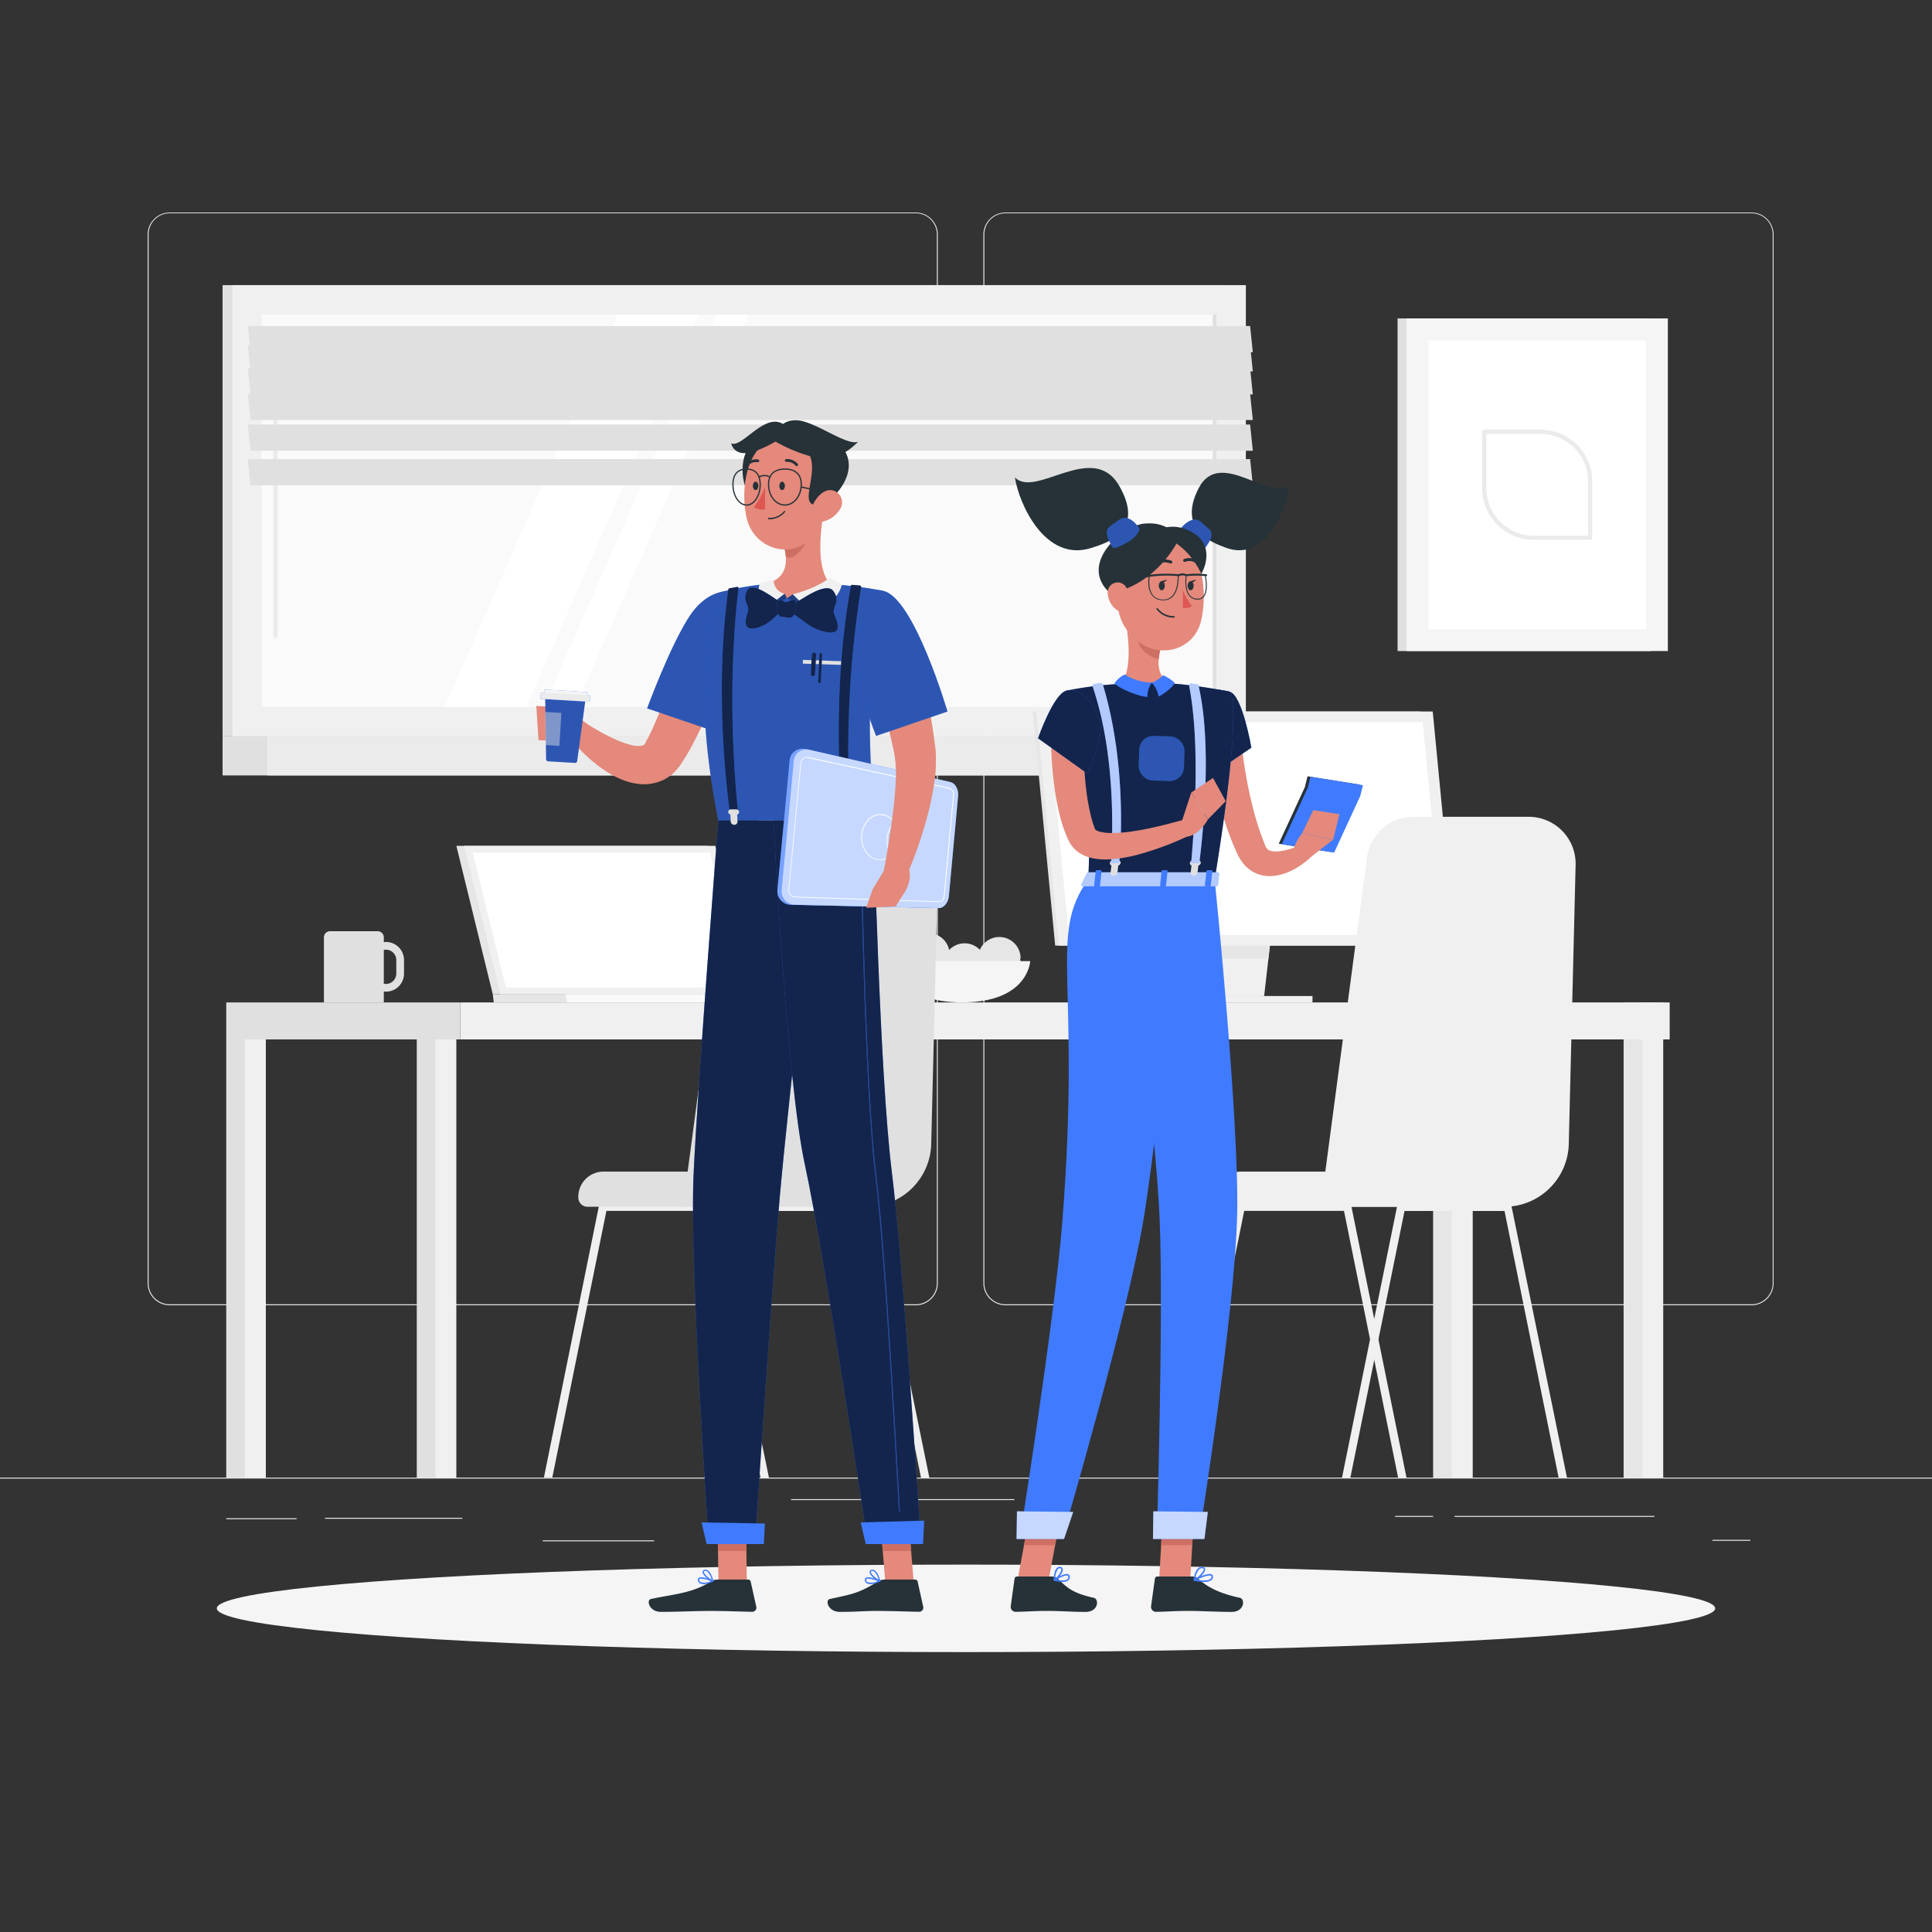 <svg xmlns="http://www.w3.org/2000/svg" viewBox="0 0 500 500"><rect x="0" y="0" width="500" height="500" fill="#333333" stroke="none"/><g id="freepik--background-complete--inject-13"><rect y="382.4" width="500" height="0.25" style="fill:#e6e6e6"></rect><rect x="58.55" y="392.92" width="18.21" height="0.25" style="fill:#e6e6e6"></rect><rect x="84.1" y="392.8" width="35.55" height="0.25" style="fill:#e6e6e6"></rect><rect x="140.46" y="398.64" width="28.81" height="0.25" style="fill:#e6e6e6"></rect><rect x="204.74" y="387.97" width="57.78" height="0.25" style="fill:#e6e6e6"></rect><rect x="376.44" y="392.32" width="51.72" height="0.25" style="fill:#e6e6e6"></rect><rect x="361.05" y="392.32" width="9.84" height="0.25" style="fill:#e6e6e6"></rect><rect x="443.16" y="398.51" width="9.84" height="0.25" style="fill:#e6e6e6"></rect><path d="M237,337.8H43.91a5.71,5.71,0,0,1-5.7-5.71V60.66A5.71,5.71,0,0,1,43.91,55H237a5.71,5.71,0,0,1,5.71,5.71V332.09A5.71,5.71,0,0,1,237,337.8ZM43.91,55.2a5.46,5.46,0,0,0-5.45,5.46V332.09a5.46,5.46,0,0,0,5.45,5.46H237a5.47,5.47,0,0,0,5.46-5.46V60.66A5.47,5.47,0,0,0,237,55.2Z" style="fill:#e6e6e6"></path><path d="M453.31,337.8H260.21a5.72,5.72,0,0,1-5.71-5.71V60.66A5.72,5.72,0,0,1,260.21,55h193.1A5.71,5.71,0,0,1,459,60.66V332.09A5.71,5.71,0,0,1,453.31,337.8ZM260.21,55.2a5.47,5.47,0,0,0-5.46,5.46V332.09a5.47,5.47,0,0,0,5.46,5.46h193.1a5.47,5.47,0,0,0,5.46-5.46V60.66a5.47,5.47,0,0,0-5.46-5.46Z" style="fill:#e6e6e6"></path><rect x="57.6" y="73.79" width="259.39" height="116.78" style="fill:#e0e0e0"></rect><rect x="60.14" y="73.79" width="262.29" height="116.78" style="fill:#f0f0f0"></rect><rect x="57.6" y="190.57" width="259.39" height="10.11" style="fill:#e0e0e0"></rect><rect x="69.21" y="190.57" width="262.29" height="10.11" style="fill:#ebebeb"></rect><rect x="140.52" y="8.65" width="101.54" height="247.05" transform="translate(323.46 -59.11) rotate(90)" style="fill:#fafafa"></rect><polygon points="115.07 182.95 159.78 81.41 180.88 81.41 136.18 182.95 115.07 182.95" style="fill:#fff"></polygon><path d="M71.29,165.09a.54.54,0,0,1-.54-.54V86.36a.54.54,0,0,1,1.08,0v78.19A.54.54,0,0,1,71.29,165.09Z" style="fill:#ebebeb"></path><polygon points="140.71 182.95 185.42 81.41 193.65 81.41 148.94 182.95 140.71 182.95" style="fill:#fff"></polygon><rect x="263.56" y="131.69" width="101.54" height="0.97" transform="translate(446.51 -182.15) rotate(90)" style="fill:#e0e0e0"></rect><polygon points="324.23 91.15 64.84 91.15 64.14 84.37 323.53 84.37 324.23 91.15" style="fill:#e0e0e0"></polygon><polygon points="324.23 96.12 64.84 96.12 64.14 89.33 323.53 89.33 324.23 96.12" style="fill:#e0e0e0"></polygon><polygon points="324.23 102.08 64.84 102.08 64.14 95.29 323.53 95.29 324.23 102.08" style="fill:#e0e0e0"></polygon><polygon points="324.23 108.71 64.84 108.71 64.14 101.92 323.53 101.92 324.23 108.71" style="fill:#e0e0e0"></polygon><polygon points="324.23 116.65 64.84 116.65 64.14 109.87 323.53 109.87 324.23 116.65" style="fill:#e0e0e0"></polygon><polygon points="324.23 125.59 64.84 125.59 64.14 118.81 323.53 118.81 324.23 125.59" style="fill:#e0e0e0"></polygon><rect x="361.69" y="82.41" width="65.49" height="86.08" style="fill:#e0e0e0"></rect><rect x="364" y="82.41" width="67.64" height="86.08" style="fill:#f5f5f5"></rect><rect x="360.45" y="97.3" width="74.75" height="56.31" transform="translate(523.28 -272.37) rotate(90)" style="fill:#fff"></rect><path d="M411.53,139.71H396.91a13.35,13.35,0,0,1-13.33-13.34V111.75a.54.54,0,0,1,.54-.54h14.62a13.35,13.35,0,0,1,13.33,13.33v14.62A.55.55,0,0,1,411.53,139.71ZM384.67,112.3v14.07a12.26,12.26,0,0,0,12.24,12.25H411V124.54a12.26,12.26,0,0,0-12.25-12.24Z" style="fill:#ebebeb"></path><path d="M245.68,247c0,3,2.11,5.14-.92,5.14s-10-2.11-10-5.14a5.48,5.48,0,0,1,11,0Z" style="fill:#e6e6e6"></path><path d="M255.06,249.63c0,3,2.11,5.13-.92,5.13s-10-2.11-10-5.13a5.48,5.48,0,1,1,11,0Z" style="fill:#e6e6e6"></path><path d="M264.05,248c0,3,2.11,5.13-.92,5.13s-10-2.11-10-5.13a5.48,5.48,0,0,1,11,0Z" style="fill:#e6e6e6"></path><path d="M231.36,248.73s.45,10.69,17.63,10.69,17.63-10.69,17.63-10.69Z" style="fill:#f5f5f5"></path><polygon points="267.25 184.13 367.63 184.13 373.46 244.72 273.08 244.72 267.25 184.13" style="fill:#e6e6e6"></polygon><polygon points="317.59 197.18 333.14 197.18 326.2 257.77 310.65 257.77 317.59 197.18" style="fill:#e6e6e6"></polygon><polygon points="334.1 197.18 328.27 248.08 327.16 257.77 311.61 257.77 312.72 248.08 318.55 197.18 334.1 197.18" style="fill:#f0f0f0"></polygon><polygon points="334.1 197.18 328.27 248.08 312.72 248.08 318.55 197.18 334.1 197.18" style="fill:#e6e6e6"></polygon><polygon points="268.18 184.13 370.79 184.13 376.62 244.72 274.01 244.72 268.18 184.13" style="fill:#f0f0f0"></polygon><polygon points="276.6 241.96 271.29 186.9 368.2 186.9 373.51 241.96 276.6 241.96" style="fill:#fff"></polygon><rect x="303" y="257.77" width="13.75" height="1.66" style="fill:#e6e6e6"></rect><rect x="316.75" y="257.77" width="22.92" height="1.66" transform="translate(656.42 517.2) rotate(180)" style="fill:#f0f0f0"></rect><rect x="420.19" y="259.43" width="7.79" height="122.97" style="fill:#e6e6e6"></rect><rect x="425.03" y="259.43" width="5.41" height="122.97" style="fill:#f0f0f0"></rect><rect x="119.14" y="259.43" width="312.98" height="9.57" transform="translate(551.25 528.43) rotate(180)" style="fill:#f0f0f0"></rect><rect x="107.86" y="269" width="7.79" height="113.4" style="fill:#e0e0e0"></rect><rect x="112.69" y="269" width="5.41" height="113.4" style="fill:#f0f0f0"></rect><rect x="58.55" y="269" width="7.79" height="113.4" style="fill:#e0e0e0"></rect><rect x="63.39" y="269" width="5.41" height="113.4" style="fill:#f0f0f0"></rect><rect x="370.89" y="269" width="7.79" height="113.4" style="fill:#e6e6e6"></rect><rect x="375.73" y="269" width="5.41" height="113.4" style="fill:#f0f0f0"></rect><rect x="58.55" y="259.43" width="60.58" height="9.57" style="fill:#e0e0e0"></rect><polygon points="118.11 218.91 183.12 218.91 192.55 257.3 127.53 257.3 118.11 218.91" style="fill:#e6e6e6"></polygon><polygon points="127.53 257.3 127.79 259.43 192.81 259.43 192.55 257.3 127.53 257.3" style="fill:#e6e6e6"></polygon><polygon points="120.11 218.91 185.13 218.91 194.55 257.3 129.53 257.3 120.11 218.91" style="fill:#f0f0f0"></polygon><polygon points="130.91 255.55 122.34 220.66 183.75 220.66 192.31 255.55 130.91 255.55" style="fill:#fff"></polygon><polygon points="146.47 257.3 146.73 259.43 218.33 259.43 218.07 257.3 146.47 257.3" style="fill:#fafafa"></polygon><path d="M199,382.4h-2.17l-6.18-30.48-1.08-5.34-6.75-33.21H156.94l-14,69h-2.17L155,312.1a1.07,1.07,0,0,1,1-.85h27.6a1,1,0,0,1,1,.85l5.92,29.17,1.09,5.33Z" style="fill:#f0f0f0"></path><path d="M240.51,382.4h-2.16l-14-69H198.47l-6.75,33.23-1.08,5.32-6.19,30.48h-2.16l7.27-35.82,1.07-5.31,5.93-29.17a1.06,1.06,0,0,1,1-.85h27.59a1.05,1.05,0,0,1,1,.85Z" style="fill:#f0f0f0"></path><path d="M176.76,312.31h47.52A16.67,16.67,0,0,0,241,296l1.77-72.23a12.14,12.14,0,0,0-12.14-12.38H200.79a12.14,12.14,0,0,0-12.06,10.76Z" style="fill:#e0e0e0"></path><path d="M149.66,303.2H200.3a2.37,2.37,0,0,1,2.37,2.37v.22a6.51,6.51,0,0,1-6.51,6.51H149.66a0,0,0,0,1,0,0V303.2A0,0,0,0,1,149.66,303.2Z" transform="translate(352.34 615.51) rotate(180)" style="fill:#e0e0e0"></path><path d="M364,382.4h-2.17l-6.18-30.48-1.09-5.34-6.74-33.21H322l-14,69h-2.17l14.28-70.3a1.07,1.07,0,0,1,1-.85h27.6a1,1,0,0,1,1,.85l5.92,29.17,1.09,5.33Z" style="fill:#f0f0f0"></path><path d="M405.53,382.4h-2.16l-14-69H363.49l-6.75,33.23-1.08,5.32-6.19,30.48h-2.16l7.26-35.82,1.08-5.31,5.93-29.17a1.06,1.06,0,0,1,1-.85h27.59a1.05,1.05,0,0,1,1,.85Z" style="fill:#f0f0f0"></path><path d="M341.78,312.31H389.3A16.67,16.67,0,0,0,406,296l1.77-72.23a12.14,12.14,0,0,0-12.14-12.38H365.81a12.14,12.14,0,0,0-12.06,10.76Z" style="fill:#f0f0f0"></path><path d="M314.68,303.2h50.64a2.37,2.37,0,0,1,2.37,2.37v.22a6.51,6.51,0,0,1-6.51,6.51H314.68a0,0,0,0,1,0,0V303.2a0,0,0,0,1,0,0Z" transform="translate(682.38 615.51) rotate(180)" style="fill:#f0f0f0"></path><path d="M99.89,243.78a5.32,5.32,0,0,0-.56.06v-1.26A1.58,1.58,0,0,0,97.75,241H85.42a1.59,1.59,0,0,0-1.59,1.58v16.84h15.5v-2.83a5.29,5.29,0,0,0,.56.05,4.67,4.67,0,0,0,4.67-4.66v-3.53A4.68,4.68,0,0,0,99.89,243.78Zm2.67,8.2a2.67,2.67,0,0,1-2.67,2.66,2.6,2.6,0,0,1-.56-.06v-8.74a3.43,3.43,0,0,1,.56-.06,2.68,2.68,0,0,1,2.67,2.67Z" style="fill:#e0e0e0"></path></g><g id="freepik--Shadow--inject-13"><ellipse cx="250" cy="416.24" rx="193.89" ry="11.32" style="fill:#f5f5f5"></ellipse></g><g id="freepik--character-2--inject-13"><polygon points="138.8 182.7 139.36 191.56 144.88 191.75 146.32 183.11 138.8 182.7" style="fill:#e4897b"></polygon><path d="M190,166.43c-1.52,4.74-3.19,9.3-5.05,13.89a131.92,131.92,0,0,1-6.4,13.65l-1,1.72-1.12,1.75c-.11.16-.15.25-.31.47s-.29.41-.45.61a14.21,14.21,0,0,1-1,1.17,10.86,10.86,0,0,1-2.68,2,11.75,11.75,0,0,1-6.13,1.25,15.94,15.94,0,0,1-4.9-1.18,22.25,22.25,0,0,1-3.86-2,31.14,31.14,0,0,1-3.3-2.37,38.55,38.55,0,0,1-2.91-2.63,37.54,37.54,0,0,1-2.68-2.9l4-4.32c.9.53,1.93,1.17,2.9,1.72s2,1.06,3,1.56a26,26,0,0,0,5.73,2.11A6.53,6.53,0,0,0,166,193c.55-.08.76-.26.83-.39l.15-.25.11-.22.07-.14.15-.3.72-1.36.71-1.48c1.85-4.05,3.55-8.46,5.17-12.88s3.25-8.93,4.82-13.33Z" style="fill:#e4897b"></path><path d="M152.39,187.67l-6.06-4.56-1.45,8.64s5,3.82,8.58.49Z" style="fill:#e4897b"></path><path d="M195.27,158.42c2.54,6.72-10.91,30.66-10.91,30.66l-16.89-5.75s6-16.42,11.16-24.14C184,151.26,192.49,151,195.27,158.42Z" style="fill:#407BFF"></path><path d="M195.27,158.42c2.54,6.72-10.91,30.66-10.91,30.66l-16.89-5.75s6-16.42,11.16-24.14C184,151.26,192.49,151,195.27,158.42Z" style="opacity:0.3"></path><path d="M186.35,153.27s-8.88,16.79-.45,59.06h40.21c.28-6.17-3.6-30.36,2.35-59.44a103.47,103.47,0,0,0-13.46-1.7,147.52,147.52,0,0,0-17.09,0A75.48,75.48,0,0,0,186.35,153.27Z" style="fill:#407BFF"></path><path d="M186.35,153.27s-8.88,16.79-.45,59.06h40.21c.28-6.17-3.6-30.36,2.35-59.44a103.47,103.47,0,0,0-13.46-1.7,147.52,147.52,0,0,0-17.09,0A75.48,75.48,0,0,0,186.35,153.27Z" style="opacity:0.3"></path><polygon points="236.48 409.64 229.13 409.64 227.74 392.63 235.08 392.63 236.48 409.64" style="fill:#e4897b"></polygon><polygon points="227.74 392.64 228.46 401.4 235.81 401.4 235.09 392.64 227.74 392.64" style="fill:#ce6f64"></polygon><polygon points="193.28 409.64 185.94 409.64 185.69 392.63 193.04 392.63 193.28 409.64" style="fill:#e4897b"></polygon><polygon points="185.69 392.64 185.82 401.4 193.17 401.4 193.04 392.64 185.69 392.64" style="fill:#ce6f64"></polygon><path d="M185.9,212.33s-5.4,68.92-6.41,91.84c-1.05,23.83,3.95,95.13,3.95,95.13h11.95s4.36-66.13,6.41-89.47c2.24-25.44,10.53-97.5,10.53-97.5Z" style="fill:#407BFF"></path><path d="M185.9,212.33s-5.4,68.92-6.41,91.84c-1.05,23.83,3.95,95.13,3.95,95.13h11.95s4.36-66.13,6.41-89.47c2.24-25.44,10.53-97.5,10.53-97.5Z" style="opacity:0.7"></path><path d="M228.85,408.79h8a.65.65,0,0,1,.63.51l1.45,6.53a1.07,1.07,0,0,1-1.06,1.3c-2.89-.05-7.07-.22-10.71-.22-4.25,0-4.84.24-9.83.24-3,0-3.86-3-2.59-3.33,5.74-1.26,7.35-1.39,12.32-4.45A3.36,3.36,0,0,1,228.85,408.79Z" style="fill:#263238"></path><path d="M185.65,408.79h8a.63.63,0,0,1,.62.51l1.46,6.53a1.07,1.07,0,0,1-1.06,1.3c-2.9-.05-7.08-.22-10.71-.22-4.26,0-7.93.24-12.92.24-3,0-3.85-3-2.59-3.33,5.75-1.26,10.44-1.39,15.41-4.45A3.33,3.33,0,0,1,185.65,408.79Z" style="fill:#263238"></path><path d="M182.62,409.92a2.27,2.27,0,0,1-1.49-.15,1,1,0,0,1-.51-.88.56.56,0,0,1,.22-.54c.74-.55,3.38.54,3.68.67a.19.19,0,0,1,.11.16.2.2,0,0,1-.11.17A9.51,9.51,0,0,1,182.62,409.92Zm-1.35-1.36a.44.44,0,0,0-.22.08c-.05,0-.09.08-.08.22a.74.74,0,0,0,.34.6,3.62,3.62,0,0,0,2.66-.28A7.26,7.26,0,0,0,181.27,408.56Z" style="fill:#407BFF"></path><path d="M184.48,409.36h-.09c-.84-.3-2.58-1.69-2.55-2.54a.57.57,0,0,1,.48-.55,1,1,0,0,1,.79.11c1,.57,1.49,2.68,1.51,2.77a.16.16,0,0,1-.05.17A.2.2,0,0,1,184.48,409.36Zm-2-2.78-.08,0c-.22.07-.22.17-.23.22,0,.5,1.13,1.58,2,2a4.31,4.31,0,0,0-1.24-2.19A.66.66,0,0,0,182.5,406.58Z" style="fill:#407BFF"></path><polygon points="197.69 399.6 182.86 399.6 181.57 394 197.95 394.29 197.69 399.6" style="fill:#407BFF"></polygon><path d="M225.82,409.92a2.27,2.27,0,0,1-1.49-.15,1.09,1.09,0,0,1-.51-.88.56.56,0,0,1,.22-.54c.75-.55,3.38.54,3.68.67a.17.17,0,0,1,.11.16.18.18,0,0,1-.11.17A9.51,9.51,0,0,1,225.82,409.92Zm-1.35-1.36a.48.48,0,0,0-.22.08.22.22,0,0,0-.08.22.74.74,0,0,0,.34.6,3.62,3.62,0,0,0,2.66-.28A7.26,7.26,0,0,0,224.47,408.56Z" style="fill:#407BFF"></path><path d="M227.68,409.36h-.09c-.83-.3-2.58-1.69-2.55-2.54a.58.58,0,0,1,.49-.55.94.94,0,0,1,.78.11c1,.57,1.49,2.68,1.51,2.77a.16.16,0,0,1,0,.17A.2.2,0,0,1,227.68,409.36Zm-2-2.78-.07,0c-.23.07-.23.17-.23.22,0,.5,1.12,1.58,2,2a4.32,4.32,0,0,0-1.25-2.19A.66.66,0,0,0,225.7,406.58Z" style="fill:#407BFF"></path><path d="M200.17,212.33s3.41,67.37,8.09,88.89c5.13,23.57,16.33,98.08,16.33,98.08h13.76s-4.61-72.61-7.54-95.94c-3.17-25.33-4.7-91-4.7-91Z" style="fill:#407BFF"></path><path d="M200.17,212.33s3.41,67.37,8.09,88.89c5.13,23.57,16.33,98.08,16.33,98.08h13.76s-4.61-72.61-7.54-95.94c-3.17-25.33-4.7-91-4.7-91Z" style="opacity:0.7"></path><path d="M232.8,391.17h0a.12.12,0,0,0,.1-.14c-.11-.7-3.48-65.86-6.11-86.82-2.85-22.75-3.74-83.11-3.8-83.62a.14.14,0,0,0-.15-.11.12.12,0,0,0-.11.14c.06.51,1,60.87,3.81,83.62,2.63,21,6,86.13,6.11,86.83A.13.13,0,0,0,232.8,391.17Z" style="fill:#407BFF"></path><path d="M232.8,391.17h0a.12.12,0,0,0,.1-.14c-.11-.7-3.48-65.86-6.11-86.82-2.85-22.75-3.74-83.11-3.8-83.62a.14.14,0,0,0-.15-.11.12.12,0,0,0-.11.14c.06.51,1,60.87,3.81,83.62,2.63,21,6,86.13,6.11,86.83A.13.13,0,0,0,232.8,391.17Z" style="opacity:0.4"></path><polygon points="238.89 399.6 224.05 399.6 222.76 394 239.18 393.54 238.89 399.6" style="fill:#407BFF"></polygon><path d="M213.31,131.94c-1.08,5.5-2.16,15.58,1.69,19.25,0,0-1.73,3.69-11.95,3.69-9.34,0-5.14-3.69-5.14-3.69,6.13-1.47,6-6,4.91-10.29Z" style="fill:#e4897b"></path><path d="M209,135.6l-6.21,5.3a17,17,0,0,1,.53,3c2,1.9,5.56-2.91,5.81-5.36A8.3,8.3,0,0,0,209,135.6Z" style="fill:#ce6f64"></path><path d="M194.51,115.18c-3.34,2.23-3.39,12.79,1.71,14.25S200.84,111,194.51,115.18Z" style="fill:#263238"></path><path d="M214,123.67c-.45,7.44-.34,11.82-4.1,15.65-5.66,5.75-14.85,2.33-16.63-5.1-1.6-6.69-.58-17.74,6.71-20.71A10.17,10.17,0,0,1,214,123.67Z" style="fill:#e4897b"></path><path d="M216.58,114.28l-7.19,3.22c2.82,5.26-3.52,14.14,2.87,13.17C215.19,130.22,224.43,121.08,216.58,114.28Z" style="fill:#263238"></path><path d="M214.72,127.77h0c-1.78-.41-7.32-1.55-7.38-1.56a.17.17,0,0,1-.13-.19.16.16,0,0,1,.19-.13c.06,0,5.61,1.15,7.4,1.56a.16.16,0,0,1,0,.32Z" style="fill:#263238"></path><path d="M217.33,131.87a7.06,7.06,0,0,1-4.42,3.13c-2.43.54-3.51-1.67-2.72-3.89.72-2,2.84-4.68,5.22-4.22A3.19,3.19,0,0,1,217.33,131.87Z" style="fill:#e4897b"></path><path d="M203.13,125.75c0,.6-.33,1.09-.72,1.09s-.72-.49-.72-1.09.32-1.1.72-1.1S203.13,125.14,203.13,125.75Z" style="fill:#263238"></path><path d="M196.27,125.75c0,.6-.32,1.09-.72,1.09s-.71-.49-.71-1.09.32-1.1.71-1.1S196.27,125.14,196.27,125.75Z" style="fill:#263238"></path><path d="M198,126.05a21.74,21.74,0,0,1-2.89,5.18,3.46,3.46,0,0,0,2.89.55Z" style="fill:#de5753"></path><path d="M198.9,134.37a.18.18,0,0,1-.17-.19.17.17,0,0,1,.18-.17,4.82,4.82,0,0,0,4-1.71.19.19,0,0,1,.25-.05.18.18,0,0,1,0,.25A5.1,5.1,0,0,1,198.9,134.37Z" style="fill:#263238"></path><path d="M206.22,120.64a.34.34,0,0,1-.29-.11,2.8,2.8,0,0,0-2.38-1,.37.37,0,0,1-.41-.3.36.36,0,0,1,.29-.41,3.54,3.54,0,0,1,3,1.21.36.36,0,0,1,0,.5A.4.4,0,0,1,206.22,120.64Z" style="fill:#263238"></path><rect x="207.77" y="170.99" width="11.75" height="0.96" transform="translate(5.87 -7.07) rotate(1.92)" style="fill:#e0e0e0"></rect><path d="M193.22,120.57a.39.39,0,0,1-.14-.08.37.37,0,0,1,0-.51,3.54,3.54,0,0,1,3.07-1.07.36.36,0,1,1-.14.7h0a2.84,2.84,0,0,0-2.42.87A.37.37,0,0,1,193.22,120.57Z" style="fill:#263238"></path><path d="M200.69,114.28s-.22-5.8,5.64-5.5c4.55.23,13.08,6.83,15.75,5.5,0,0-5,5.9-11.58,4A40,40,0,0,1,200.69,114.28Z" style="fill:#263238"></path><path d="M200.69,114.28s4.92-3,1.66-4.71c-4.74-2.46-10.44,6.48-13.1,5.15,0,0,.58,4.25,6.93,1.76A32.81,32.81,0,0,0,200.69,114.28Z" style="fill:#263238"></path><path d="M203.13,130.87c-2.42,0-4.39-2.46-4.39-5.48,0-2.68,1.56-4.16,4.39-4.16s4.4,1.48,4.4,4.16C207.53,128.41,205.56,130.87,203.13,130.87Zm0-9.32c-1.85,0-4.07.67-4.07,3.84,0,2.84,1.83,5.15,4.07,5.15s4.07-2.31,4.07-5.15C207.2,122.22,205,121.55,203.13,121.55Z" style="fill:#263238"></path><path d="M193.21,130.87c-2,0-3.69-2.46-3.69-5.48,0-3.62,2.31-4.16,3.69-4.16s3.69.54,3.69,4.16C196.9,128.41,195.25,130.87,193.21,130.87Zm0-9.32c-1.54,0-3.37.67-3.37,3.84,0,2.84,1.51,5.15,3.37,5.15s3.37-2.31,3.37-5.15C196.58,122.22,194.75,121.55,193.21,121.55Z" style="fill:#263238"></path><path d="M196.44,123.62a.16.16,0,0,1-.14-.08.15.15,0,0,1,.06-.22,2.92,2.92,0,0,1,3,0,.17.17,0,0,1,.07.22.16.16,0,0,1-.22.07,2.56,2.56,0,0,0-2.67,0Z" style="fill:#263238"></path><path d="M205.14,153.81s2.58,3.61,3.08,6.22c3.08-1.28,8.91-4.48,9.69-9a13.28,13.28,0,0,1-3.19-1.5S211.61,152.17,205.14,153.81Z" style="fill:#f0f0f0"></path><path d="M203.06,153.64a10.09,10.09,0,0,0-3,5.76c-3.08-1.28-4.29-5.46-3.48-8.23a17.54,17.54,0,0,1,3.65-1.2A3.55,3.55,0,0,0,203.06,153.64Z" style="fill:#f0f0f0"></path><path d="M222.5,151.53l-1.9-.17a.37.37,0,0,0-.39.3c-5.29,28.37-2.32,58.49-2.32,58.49H220a269.73,269.73,0,0,1,2.86-58.2A.37.37,0,0,0,222.5,151.53Z" style="fill:#407BFF"></path><path d="M222.5,151.53l-1.9-.17a.37.37,0,0,0-.39.3c-5.29,28.37-2.32,58.49-2.32,58.49H220a269.73,269.73,0,0,1,2.86-58.2A.37.37,0,0,0,222.5,151.53Z" style="opacity:0.7"></path><path d="M219.61,210.82h-1.45a.67.67,0,0,1-.67-.67h0a.68.68,0,0,1,.67-.68h1.45a.69.69,0,0,1,.68.68h0A.68.68,0,0,1,219.61,210.82Z" style="fill:#e0e0e0"></path><path d="M218,212.59v-1.9a.88.88,0,0,1,.89-.88h0a.88.88,0,0,1,.88.88v1.9a.89.89,0,0,1-.88.88h0A.89.89,0,0,1,218,212.59Z" style="fill:#e0e0e0"></path><path d="M190.67,151.91l-1.88.35a.37.37,0,0,0-.3.32c-4,28.38.39,57.57.39,57.57H191c-3.13-30.89-.35-54.17.13-57.83A.36.36,0,0,0,190.67,151.91Z" style="fill:#407BFF"></path><path d="M190.67,151.91l-1.88.35a.37.37,0,0,0-.3.32c-4,28.38.39,57.57.39,57.57H191c-3.13-30.89-.35-54.17.13-57.83A.36.36,0,0,0,190.67,151.91Z" style="opacity:0.7"></path><path d="M190.63,210.82h-1.45a.72.72,0,0,1-.71-.67h0a.66.66,0,0,1,.65-.68h1.45a.71.71,0,0,1,.7.68h0A.63.63,0,0,1,190.63,210.82Z" style="fill:#e0e0e0"></path><path d="M189.1,212.59l-.09-1.9a.84.84,0,0,1,.85-.88h0a.93.93,0,0,1,.92.88l.09,1.9a.84.84,0,0,1-.84.88h0A.94.94,0,0,1,189.1,212.59Z" style="fill:#e0e0e0"></path><path d="M210.35,175h0a.56.56,0,0,1-.52-.58l.28-5a.54.54,0,0,1,.58-.52h0a.55.55,0,0,1,.52.58l-.28,5A.54.54,0,0,1,210.35,175Z" style="fill:#407BFF"></path><path d="M212.06,176.8h0a.32.32,0,0,1-.32-.35l.34-7.12a.35.35,0,0,1,.36-.33h0a.34.34,0,0,1,.32.36l-.34,7.12A.34.34,0,0,1,212.06,176.8Z" style="fill:#407BFF"></path><path d="M210.35,175h0a.56.56,0,0,1-.52-.58l.28-5a.54.54,0,0,1,.58-.52h0a.55.55,0,0,1,.52.58l-.28,5A.54.54,0,0,1,210.35,175Z" style="opacity:0.7"></path><path d="M212.06,176.8h0a.32.32,0,0,1-.32-.35l.34-7.12a.35.35,0,0,1,.36-.33h0a.34.34,0,0,1,.32.36l-.34,7.12A.34.34,0,0,1,212.06,176.8Z" style="opacity:0.7"></path><polygon points="203.67 154.87 205.14 153.81 208.26 156.81 203.67 154.87" style="fill:#407BFF"></polygon><polygon points="203.67 154.87 205.14 153.81 208.26 156.81 203.67 154.87" style="opacity:0.5"></polygon><polygon points="203.67 154.87 203.06 153.64 199.03 156.81 203.67 154.87" style="fill:#407BFF"></polygon><polygon points="203.67 154.87 203.06 153.64 199.03 156.81 203.67 154.87" style="opacity:0.5"></polygon><path d="M205.07,156.41c1.74-.65,8.7-6.27,10.68-3.35s-.69,4,.18,6,2.18,5.38-2.19,4.5c-4.88-1-7.08-4.41-8.49-4.49C205.17,157.89,205.07,156.41,205.07,156.41Z" style="fill:#407BFF"></path><path d="M205.07,156.41c1.74-.65,8.7-6.27,10.68-3.35s-.69,4,.18,6,2.18,5.38-2.19,4.5c-4.88-1-7.08-4.41-8.49-4.49C205.17,157.89,205.07,156.41,205.07,156.41Z" style="opacity:0.7"></path><path d="M202.3,156c-1.46-.62-7.48-5.88-8.94-3.18s.79,3.69.18,5.53-1.49,5,2.05,4.2c3.94-.88,5.56-4.05,6.71-4.12Z" style="fill:#407BFF"></path><path d="M202.3,156c-1.46-.62-7.48-5.88-8.94-3.18s.79,3.69.18,5.53-1.49,5,2.05,4.2c3.94-.88,5.56-4.05,6.71-4.12Z" style="opacity:0.7"></path><path d="M205.38,159.22c.72-1.21,1.2-4.54-.34-3.95s-1.71.67-2.15.38-1.59-.82-1.79.4.1,3.65,1.24,3.6S204.65,160.46,205.38,159.22Z" style="fill:#407BFF"></path><path d="M205.38,159.22c.72-1.21,1.2-4.54-.34-3.95s-1.71.67-2.15.38-1.59-.82-1.79.4.1,3.65,1.24,3.6S204.65,160.46,205.38,159.22Z" style="opacity:0.7"></path><path d="M151.56,180.72,149.36,197a.52.52,0,0,1-.54.44l-7-.42a.53.53,0,0,1-.48-.51l-.05-3.67-.13-8.56-.06-4.16Z" style="fill:#407BFF"></path><path d="M151.56,180.72,149.36,197a.52.52,0,0,1-.54.44l-7-.42a.53.53,0,0,1-.48-.51l-.05-3.67-.13-8.56-.06-4.16Z" style="opacity:0.3"></path><rect x="139.93" y="179.59" width="12.79" height="1.65" transform="translate(11.08 -8.45) rotate(3.44)" style="fill:#407BFF"></rect><rect x="140.84" y="178.76" width="11.07" height="1.65" transform="translate(11.03 -8.45) rotate(3.44)" style="fill:#407BFF"></rect><rect x="140.84" y="178.76" width="11.07" height="1.65" transform="translate(11.03 -8.45) rotate(3.44)" style="fill:#f5f5f5"></rect><rect x="139.93" y="179.59" width="12.79" height="1.65" transform="translate(11.08 -8.45) rotate(3.44)" style="fill:#ebebeb"></rect><polygon points="145.28 184.5 144.77 193.02 141.22 192.81 141.09 184.25 145.28 184.5" style="fill:#ebebeb;opacity:0.43"></polygon><path d="M242.3,235l-37.79-.85a3.54,3.54,0,0,1-3.3-4.05l3.13-33.13a3.3,3.3,0,0,1,4-3.13l37,8.48c1.26.29,2.16,1.92,2,3.62l-2.4,26C244.76,233.62,243.59,235,242.3,235Z" style="fill:#407BFF"></path><path d="M242.3,235l-37.79-.85a3.54,3.54,0,0,1-3.3-4.05l3.13-33.13a3.3,3.3,0,0,1,4-3.13l37,8.48c1.26.29,2.16,1.92,2,3.62l-2.4,26C244.76,233.62,243.59,235,242.3,235Z" style="fill:#fff;opacity:0.3"></path><path d="M243,235l-37.45-.85a3.51,3.51,0,0,1-3.26-4l3.11-33A3.27,3.27,0,0,1,209.3,194l36.66,8.4c1.26.28,2.15,1.91,2,3.61l-2.39,25.89C245.41,233.64,244.24,235,243,235Z" style="fill:#407BFF"></path><path d="M243,235l-37.45-.85a3.51,3.51,0,0,1-3.26-4l3.11-33A3.27,3.27,0,0,1,209.3,194l36.66,8.4c1.26.28,2.15,1.91,2,3.61l-2.39,25.89C245.41,233.64,244.24,235,243,235Z" style="fill:#fff;opacity:0.7"></path><path d="M243.14,233.46h0l-37.41-1.22a1.64,1.64,0,0,1-1.2-.57,2,2,0,0,1-.46-1.49l3.08-32.65a1.9,1.9,0,0,1,.72-1.33,1.64,1.64,0,0,1,1.29-.27l36.71,8a1.68,1.68,0,0,1,1,1.85l-2.4,26.09A1.58,1.58,0,0,1,243.14,233.46Zm-34.37-37.37a1.34,1.34,0,0,0-.81.27,1.66,1.66,0,0,0-.64,1.19l-3.09,32.65a1.84,1.84,0,0,0,.41,1.34,1.46,1.46,0,0,0,1.06.5h0l37.41,1.23h0c.56,0,1.07-.62,1.14-1.39l2.4-26.09a1.46,1.46,0,0,0-.89-1.64l-36.7-8A1.17,1.17,0,0,0,208.77,196.09Z" style="fill:#fff"></path><path d="M227.69,222.56l-.38,0a4.47,4.47,0,0,1-3-1.68,6.66,6.66,0,0,1-1.39-4.85,6.26,6.26,0,0,1,2.25-4.4,4.26,4.26,0,0,1,3.29-.89,4.62,4.62,0,0,1,3.11,2.09.09.09,0,0,1,0,.13.09.09,0,0,1-.13,0,4.5,4.5,0,0,0-3-2,4.06,4.06,0,0,0-3.14.86,6.07,6.07,0,0,0-2.18,4.25,6.5,6.5,0,0,0,1.35,4.72,4.39,4.39,0,0,0,2.91,1.61,4.18,4.18,0,0,0,3.28-1.23.1.1,0,0,1,.14,0,.11.11,0,0,1,0,.14A4.36,4.36,0,0,1,227.69,222.56Z" style="fill:#fff"></path><path d="M230.67,221.29a.12.12,0,0,1-.08,0,6.69,6.69,0,0,1-1.09-4.42,6.29,6.29,0,0,1,1.88-4,.1.1,0,0,1,.14.15,6,6,0,0,0-1.83,3.91,6.52,6.52,0,0,0,1.06,4.28.09.09,0,0,1,0,.14Z" style="fill:#fff"></path><path d="M235.82,161.8c1.37,5.27,2.56,10.53,3.62,15.87.53,2.67,1,5.34,1.47,8.05.23,1.35.46,2.71.65,4.09l.28,2.08L242,193l.07.53.06.64a38.75,38.75,0,0,1-.46,9.22,78.44,78.44,0,0,1-1.8,8.34,106.57,106.57,0,0,1-5.59,15.67l-5.6-1.81c1-5.16,1.81-10.45,2.46-15.59.32-2.57.55-5.13.67-7.62a33,33,0,0,0-.29-6.89l-.06-.36-.1-.46-.19-.94-.42-1.89-.89-3.84L228,180.2c-1.26-5.17-2.51-10.4-3.68-15.59Z" style="fill:#e4897b"></path><path d="M234.52,223.11l-4.8.67-3.86,6.33-1.7,4.83,7.67-.38,1.84-2.93S237.08,227.29,234.52,223.11Z" style="fill:#e4897b"></path><path d="M228.46,152.89c8,1.42,16.75,31.25,16.75,31.25l-18.47,6.31s-6.16-14.81-5-24C222.84,157.37,220.87,151.54,228.46,152.89Z" style="fill:#407BFF"></path><path d="M228.46,152.89c8,1.42,16.75,31.25,16.75,31.25l-18.47,6.31s-6.16-14.81-5-24C222.84,157.37,220.87,151.54,228.46,152.89Z" style="opacity:0.3"></path></g><g id="freepik--character-1--inject-13"><path d="M317.06,141.68c-3.43-1.32-12.37-4.51-6.88-15.28s18.87,3.93,23.42-1C333,131.65,327.65,145.75,317.06,141.68Z" style="fill:#263238"></path><path d="M310.92,142.06c-4.06-2.05-5-4-5.27-4.88a.76.76,0,0,1,.17-.71c.76-.86,3.15-3.21,5.2-1.19s4,2.23.88,6.53A.78.78,0,0,1,310.92,142.06Z" style="fill:#407BFF"></path><path d="M310.92,142.06c-4.06-2.05-5-4-5.27-4.88a.76.76,0,0,1,.17-.71c.76-.86,3.15-3.21,5.2-1.19s4,2.23.88,6.53A.78.78,0,0,1,310.92,142.06Z" style="opacity:0.3"></path><path d="M304.59,177.39a103.54,103.54,0,0,0-14.85,0c3.35-3.19,2.41-12.38,1.47-17.16l6.31,5.39,2.81,2.4a15.28,15.28,0,0,0-.46,2.59C299.62,173.56,300.48,176.4,304.59,177.39Z" style="fill:#e4897b"></path><path d="M320.82,188.32c.17,1.82.38,3.82.63,5.73s.55,3.87.87,5.79a109.44,109.44,0,0,0,2.5,11.34c.53,1.84,1.1,3.66,1.76,5.43l.87,2.26a2.73,2.73,0,0,0,.62.94,2.53,2.53,0,0,0,1.28.5,8.22,8.22,0,0,0,2.19-.06,23,23,0,0,0,5.09-1.51l2.33,3.35a20,20,0,0,1-2.7,2.07,17.27,17.27,0,0,1-3.08,1.62,13,13,0,0,1-3.76.92,8.73,8.73,0,0,1-8.22-4,11.14,11.14,0,0,1-1-1.76l-.66-1.47c-.87-2-1.61-4-2.27-6a93.41,93.41,0,0,1-3.09-12.19c-.41-2-.73-4.1-1-6.16s-.5-4.09-.63-6.3Z" style="fill:#e4897b"></path><path d="M318.21,179c3.32.84,5.64,14.5,5.64,14.5l-9.15,6.22s-8.77-13.78-6.22-17.42C311.14,178.51,313.36,177.79,318.21,179Z" style="fill:#407BFF"></path><path d="M318.21,179c3.32.84,5.64,14.5,5.64,14.5l-9.15,6.22s-8.77-13.78-6.22-17.42C311.14,178.51,313.36,177.79,318.21,179Z" style="opacity:0.7"></path><polygon points="351.96 203.07 338.39 200.9 337.7 203.7 330.94 218.35 344.51 220.52 351.27 205.87 351.96 203.07" style="fill:#263238"></polygon><polygon points="352.73 203.2 339.16 201.03 338.47 203.82 331.71 218.48 345.28 220.65 352.04 205.99 352.73 203.2" style="fill:#407BFF"></polygon><path d="M338.62,222.29l6.41-5-8-1.68s-3.37,3.92-2.16,7Z" style="fill:#e4897b"></path><polygon points="346.66 210.71 339.87 209.66 337.01 215.6 345.03 217.28 346.66 210.71" style="fill:#e4897b"></polygon><path d="M318.21,179s3.83,1.35-3.85,48.61H281.65c.55-13.32.56-21.52-5.8-48.84A96.59,96.59,0,0,1,289.74,177a103.55,103.55,0,0,1,14.85,0C311,177.54,318.21,179,318.21,179Z" style="fill:#407BFF"></path><path d="M318.21,179s3.83,1.35-3.85,48.61H281.65c.55-13.32.56-21.52-5.8-48.84A96.59,96.59,0,0,1,289.74,177a103.55,103.55,0,0,1,14.85,0C311,177.54,318.21,179,318.21,179Z" style="opacity:0.7"></path><polygon points="299.98 408.92 308.03 408.92 309.11 390.27 301.06 390.27 299.98 408.92" style="fill:#e4897b"></polygon><polygon points="263.34 408.92 271.39 408.92 274.85 390.27 266.8 390.27 263.34 408.92" style="fill:#e4897b"></polygon><path d="M272.21,408h-9a.64.64,0,0,0-.64.55l-1,7.16a1.29,1.29,0,0,0,1.29,1.43c3.15-.05,4.67-.24,8.65-.24,2.45,0,6,.26,9.41.26s3.56-3.35,2.15-3.65c-6.31-1.36-7.31-3.23-9.43-5A2.14,2.14,0,0,0,272.21,408Z" style="fill:#263238"></path><path d="M308.58,408h-9.05a.63.63,0,0,0-.64.55l-1,7.16a1.29,1.29,0,0,0,1.29,1.43c3.15-.05,4.67-.24,8.65-.24,2.45,0,7.51.26,10.89.26s3.56-3.35,2.16-3.65c-6.32-1.36-8.8-3.23-10.93-5A2.09,2.09,0,0,0,308.58,408Z" style="fill:#263238"></path><polygon points="309.11 390.28 308.55 399.89 300.5 399.89 301.06 390.28 309.11 390.28" style="fill:#ce6f64"></polygon><polygon points="266.8 390.28 274.85 390.28 273.07 399.89 265.01 399.89 266.8 390.28" style="fill:#ce6f64"></polygon><path d="M291.15,174.54a6.78,6.78,0,0,0-2.71,2.25c.79,1.29,6.88,3.7,8.53,3.55a5.64,5.64,0,0,1,1.13-3.65S293.86,176.55,291.15,174.54Z" style="fill:#407BFF"></path><path d="M301,174.75a10.82,10.82,0,0,1,3,1.94c-.34,1.1-3,3.1-4.16,3.54a6.93,6.93,0,0,0-1.77-3.54A7.79,7.79,0,0,0,301,174.75Z" style="fill:#407BFF"></path><path d="M314.36,227.63s6.35,62,5.82,86.59c-.55,25.55-9.91,83.81-9.91,83.81H299.38s1.73-56.77.76-81.86c-1.05-27.35-9.73-88.54-9.73-88.54Z" style="fill:#407BFF"></path><path d="M305.72,227.63s-4.67,55.27-9.52,86.42c-3.92,25.16-21.29,84-21.29,84h-11s9.06-56.8,11-81.69c5-63-3.79-74.12,6.69-88.71Z" style="fill:#407BFF"></path><rect x="294.74" y="190.51" width="11.75" height="11.57" rx="3.69" transform="translate(594.13 403.06) rotate(-177.98)" style="fill:#407BFF;opacity:0.57"></rect><path d="M300.33,168a15.28,15.28,0,0,0-.46,2.59c-2.19-.38-5.06-2.55-5.28-4.62a6.51,6.51,0,0,1,.12-2.58l2.81,2.21Z" style="fill:#ce6f64"></path><path d="M288.62,149.36c.49,8,.53,11.36,4.56,15.46,6.06,6.16,15.75,3.81,17.65-4.15,1.72-7.17.63-19-7.18-22.19A10.9,10.9,0,0,0,288.62,149.36Z" style="fill:#e4897b"></path><path d="M287.37,152.78a.2.2,0,0,1-.11,0,.24.24,0,0,1-.12-.33c1-2.06,9.07-3.47,10-3.63a34.11,34.11,0,0,1,7.9-.2,2.33,2.33,0,0,1,2,0,23.29,23.29,0,0,1,5.14,0,.24.24,0,0,1,.22.28.25.25,0,0,1-.28.21,23.31,23.31,0,0,0-5.09,0,.29.29,0,0,1-.13,0,1.77,1.77,0,0,0-1.64,0,.22.22,0,0,1-.17,0,32.53,32.53,0,0,0-7.85.2c-2.41.41-8.86,1.8-9.61,3.35A.24.24,0,0,1,287.37,152.78Z" style="fill:#263238"></path><path d="M301.05,155.35h-.24a3.46,3.46,0,0,1-2.66-1.27c-1.44-1.83-.87-4.92-.85-5a.12.12,0,0,1,.15-.1.12.12,0,0,1,.1.14s-.57,3.12.8,4.86a3.19,3.19,0,0,0,2.48,1.17,3.06,3.06,0,0,0,2.48-.89c1.69-1.71,1.47-5.31,1.47-5.35a.12.12,0,0,1,.11-.13h0a.13.13,0,0,1,.13.12c0,.15.22,3.75-1.54,5.54A3.32,3.32,0,0,1,301.05,155.35Z" style="fill:#263238"></path><path d="M309.92,155.17a2.68,2.68,0,0,1-2.06-.85c-1.52-1.67-1-5.15-1-5.3a.11.11,0,0,1,.14-.1.12.12,0,0,1,.1.14s-.52,3.51.91,5.09a2.5,2.5,0,0,0,2.1.77,1.73,1.73,0,0,0,1.33-.7c1.19-1.58.35-5.31.34-5.35a.14.14,0,0,1,.1-.15.12.12,0,0,1,.15.1c0,.16.87,3.88-.39,5.55a2,2,0,0,1-1.52.8Z" style="fill:#263238"></path><path d="M287.37,153.58c12.33-2.5,17.54-13.75,17.54-13.75s-1.57-5-8.77-4.33C290.41,136.05,278.84,146.08,287.37,153.58Z" style="fill:#263238"></path><path d="M282.46,141.8c3.9-1.25,14-4.24,7.2-16.05s-21.56,3.32-27-2.18C263.67,130.29,270.46,145.65,282.46,141.8Z" style="fill:#263238"></path><path d="M310.91,148.51c-4.64-9.7-12.6-10.43-12.6-10.43s4.47-3.91,10.6-.11C313.3,140.7,312.62,145.4,310.91,148.51Z" style="fill:#263238"></path><path d="M286.69,153.79a5.84,5.84,0,0,0,2.14,3.92c1.6,1.27,3.19,0,3.41-1.9.2-1.74-.4-4.49-2.33-5A2.62,2.62,0,0,0,286.69,153.79Z" style="fill:#e4897b"></path><ellipse cx="300.67" cy="151.59" rx="0.77" ry="1.18" style="fill:#263238"></ellipse><ellipse cx="308.14" cy="151.59" rx="0.77" ry="1.18" style="fill:#263238"></ellipse><path d="M308,150.45l1.56-.45S308.71,151.22,308,150.45Z" style="fill:#263238"></path><path d="M306.12,152.7a17.57,17.57,0,0,0,2.32,4.15,2.8,2.8,0,0,1-2.32.43Z" style="fill:#de5753"></path><path d="M303.84,159.84a5.46,5.46,0,0,1-4.52-2.18.2.2,0,0,1,.06-.27.19.19,0,0,1,.26.06,5.19,5.19,0,0,0,4.2,2,.2.2,0,0,1,.19.19A.19.19,0,0,1,303.84,159.84Z" style="fill:#263238"></path><path d="M298.87,146.17a.38.38,0,0,1-.2-.7,5.2,5.2,0,0,1,4.48-.36.38.38,0,0,1,.21.5.39.39,0,0,1-.5.2,4.52,4.52,0,0,0-3.79.31A.37.37,0,0,1,298.87,146.17Z" style="fill:#263238"></path><path d="M309.69,145.78a.39.39,0,0,1-.21-.06,3,3,0,0,0-2.73-.34.38.38,0,0,1-.32-.7,3.78,3.78,0,0,1,3.46.4.38.38,0,0,1,.12.52A.37.37,0,0,1,309.69,145.78Z" style="fill:#263238"></path><path d="M275,409.4a10.09,10.09,0,0,1-2.13-.28.2.2,0,0,1-.15-.16.19.19,0,0,1,.08-.2c.28-.19,2.74-1.77,3.67-1.34a.68.68,0,0,1,.39.54,1.1,1.1,0,0,1-.32,1A2.29,2.29,0,0,1,275,409.4Zm-1.57-.57c1.39.28,2.43.23,2.84-.14a.72.72,0,0,0,.19-.67.27.27,0,0,0-.15-.24C275.79,407.56,274.39,408.23,273.4,408.83Z" style="fill:#407BFF"></path><path d="M272.88,409.12a.19.19,0,0,1-.1,0,.19.19,0,0,1-.09-.17c0-.1,0-2.42.88-3.2a1,1,0,0,1,.82-.25.68.68,0,0,1,.65.54c.18.91-1.29,2.65-2.06,3.08A.17.17,0,0,1,272.88,409.12Zm1.37-3.26a.59.59,0,0,0-.41.16,4.34,4.34,0,0,0-.75,2.51c.77-.61,1.67-1.9,1.56-2.45,0-.08-.07-.19-.31-.22Z" style="fill:#407BFF"></path><path d="M311.6,409.4a14.16,14.16,0,0,1-2.53-.28.2.2,0,0,1-.06-.37c.37-.19,3.58-1.83,4.57-1.29a.62.62,0,0,1,.33.51,1.11,1.11,0,0,1-.35.94A3.07,3.07,0,0,1,311.6,409.4Zm-1.87-.57c1.77.3,3.08.22,3.56-.22a.68.68,0,0,0,.22-.6.22.22,0,0,0-.12-.2C312.86,407.51,311,408.21,309.73,408.83Z" style="fill:#407BFF"></path><path d="M309.1,409.12a.15.15,0,0,1-.11,0,.17.17,0,0,1-.08-.17c0-.1.19-2.27,1.21-3.11a1.38,1.38,0,0,1,1.06-.33c.56,0,.69.36.72.54.15.93-1.73,2.65-2.71,3.09Zm1.92-3.26a1,1,0,0,0-.65.24,4.34,4.34,0,0,0-1,2.47c1-.6,2.25-1.95,2.16-2.49,0-.05,0-.18-.37-.22Z" style="fill:#407BFF"></path><path d="M300.48,150.45,302,150S301.24,151.22,300.48,150.45Z" style="fill:#263238"></path><polygon points="275.37 398.29 263.08 398.29 263.19 391.13 277.75 391.29 275.37 398.29" style="fill:#407BFF"></polygon><polygon points="275.37 398.29 263.08 398.29 263.19 391.13 277.75 391.29 275.37 398.29" style="fill:#fff;opacity:0.7"></polygon><polygon points="311.71 398.29 298.39 398.29 298.49 391.13 312.58 391.29 311.71 398.29" style="fill:#407BFF"></polygon><polygon points="311.71 398.29 298.39 398.29 298.49 391.13 312.58 391.29 311.71 398.29" style="fill:#fff;opacity:0.7"></polygon><path d="M281.29,226l-1.47,2.93c-.12.22.15.45.53.45h34.3c.29,0,.54-.14.56-.33l.29-2.92c0-.21-.23-.38-.56-.38H281.82A.58.58,0,0,0,281.29,226Z" style="fill:#407BFF"></path><path d="M281.29,226l-1.47,2.93c-.12.22.15.45.53.45h34.3c.29,0,.54-.14.56-.33l.29-2.92c0-.21-.23-.38-.56-.38H281.82A.58.58,0,0,0,281.29,226Z" style="fill:#fff;opacity:0.6"></path><path d="M284.34,229.41h-.89c-.18,0-.31-.09-.3-.2l.42-3.81c0-.11.16-.2.34-.2h.89c.17,0,.31.09.3.2l-.42,3.81C284.67,229.32,284.51,229.41,284.34,229.41Z" style="fill:#407BFF"></path><path d="M313,229.41h-.89c-.17,0-.31-.09-.3-.2l.42-3.81c0-.11.17-.2.34-.2h.89c.18,0,.31.09.3.2l-.42,3.81C313.33,229.32,313.18,229.41,313,229.41Z" style="fill:#407BFF"></path><path d="M301.41,229.41h-.88c-.18,0-.31-.09-.3-.2l.41-3.81c0-.11.17-.2.35-.2h.89c.17,0,.31.09.29.2l-.41,3.81C301.75,229.32,301.59,229.41,301.41,229.41Z" style="fill:#407BFF"></path><path d="M287.8,224h1.45a.78.78,0,0,0,.76-.67h0a.59.59,0,0,0-.59-.68H288a.78.78,0,0,0-.76.68h0A.58.58,0,0,0,287.8,224Z" style="fill:#e0e0e0"></path><path d="M289.2,225.76l.23-1.9a.76.76,0,0,0-.78-.88h0a1,1,0,0,0-1,.88l-.23,1.9a.76.76,0,0,0,.78.88h0A1,1,0,0,0,289.2,225.76Z" style="fill:#e0e0e0"></path><path d="M308.54,224H310a.77.77,0,0,0,.75-.67h0a.59.59,0,0,0-.59-.68H308.7a.8.8,0,0,0-.76.68h0A.59.59,0,0,0,308.54,224Z" style="fill:#e0e0e0"></path><path d="M309.93,225.76l.23-1.9a.76.76,0,0,0-.78-.88h0a1,1,0,0,0-1,.88l-.23,1.9a.77.77,0,0,0,.78.88h0A1,1,0,0,0,309.93,225.76Z" style="fill:#e0e0e0"></path><path d="M283.25,177l1.63-.16a.54.54,0,0,1,.56.39c6.79,22.56,4.2,46.14,4.2,46.14h-2.09c1.58-28.06-3.89-42.71-4.75-45.72A.52.52,0,0,1,283.25,177Z" style="fill:#407BFF"></path><path d="M283.25,177l1.63-.16a.54.54,0,0,1,.56.39c6.79,22.56,4.2,46.14,4.2,46.14h-2.09c1.58-28.06-3.89-42.71-4.75-45.72A.52.52,0,0,1,283.25,177Z" style="fill:#fff;opacity:0.6"></path><path d="M308.34,176.91l1.43.2a.55.55,0,0,1,.44.45c4.06,17.52.17,45.76.17,45.76h-2.1c2.66-30.65-.06-43-.52-45.82A.52.52,0,0,1,308.34,176.91Z" style="fill:#407BFF"></path><path d="M308.34,176.91l1.43.2a.55.55,0,0,1,.44.45c4.06,17.52.17,45.76.17,45.76h-2.1c2.66-30.65-.06-43-.52-45.82A.52.52,0,0,1,308.34,176.91Z" style="fill:#fff;opacity:0.6"></path><path d="M280.25,188.62c0,2.25.07,4.65.2,7s.23,4.67.47,7,.54,4.56,1,6.74c.22,1.08.47,2.14.76,3.14q.23.75.48,1.44l.23.58a.07.07,0,0,0,0,.06c0,.09.38.41,1.13.63a10.75,10.75,0,0,0,2.73.36,37.2,37.2,0,0,0,6.59-.54c2.27-.35,4.57-.84,6.85-1.4s4.61-1.18,6.85-1.82l1.54,3.77A77.54,77.54,0,0,1,295.14,221a38,38,0,0,1-7.76,1.39,17.78,17.78,0,0,1-4.47-.25,10.7,10.7,0,0,1-2.55-.84,8,8,0,0,1-2.58-1.93,7.49,7.49,0,0,1-1-1.43c-.16-.29-.2-.39-.29-.57l-.24-.49c-.29-.66-.56-1.31-.8-2a35.89,35.89,0,0,1-1.18-3.84,63.52,63.52,0,0,1-1.41-7.54,101.51,101.51,0,0,1-.85-15Z" style="fill:#e4897b"></path><path d="M305.77,212.83l2.53-7.73,4.31,7s-2.53,4.51-5.88,4.44Z" style="fill:#e4897b"></path><polygon points="313.92 201.33 317.22 207.35 312.61 212.06 308.3 205.1 313.92 201.33" style="fill:#e4897b"></polygon><path d="M275.85,178.79c-3.28,1-7.21,12.28-7.21,12.28l12.71,9.09s4.64-9.42,3.26-13.66C283.18,182.09,279.59,177.65,275.85,178.79Z" style="fill:#407BFF"></path><path d="M275.85,178.79c-3.28,1-7.21,12.28-7.21,12.28l12.71,9.09s4.64-9.42,3.26-13.66C283.18,182.09,279.59,177.65,275.85,178.79Z" style="opacity:0.7"></path><path d="M288.8,141.75c4.45-1.67,5.7-3.63,6-4.48a.8.8,0,0,0-.1-.76c-.69-1-2.91-3.7-5.27-1.83s-4.38,1.87-1.67,6.7A.82.82,0,0,0,288.8,141.75Z" style="fill:#407BFF"></path><path d="M288.8,141.75c4.45-1.67,5.7-3.63,6-4.48a.8.8,0,0,0-.1-.76c-.69-1-2.91-3.7-5.27-1.83s-4.38,1.87-1.67,6.7A.82.82,0,0,0,288.8,141.75Z" style="opacity:0.3"></path></g></svg>